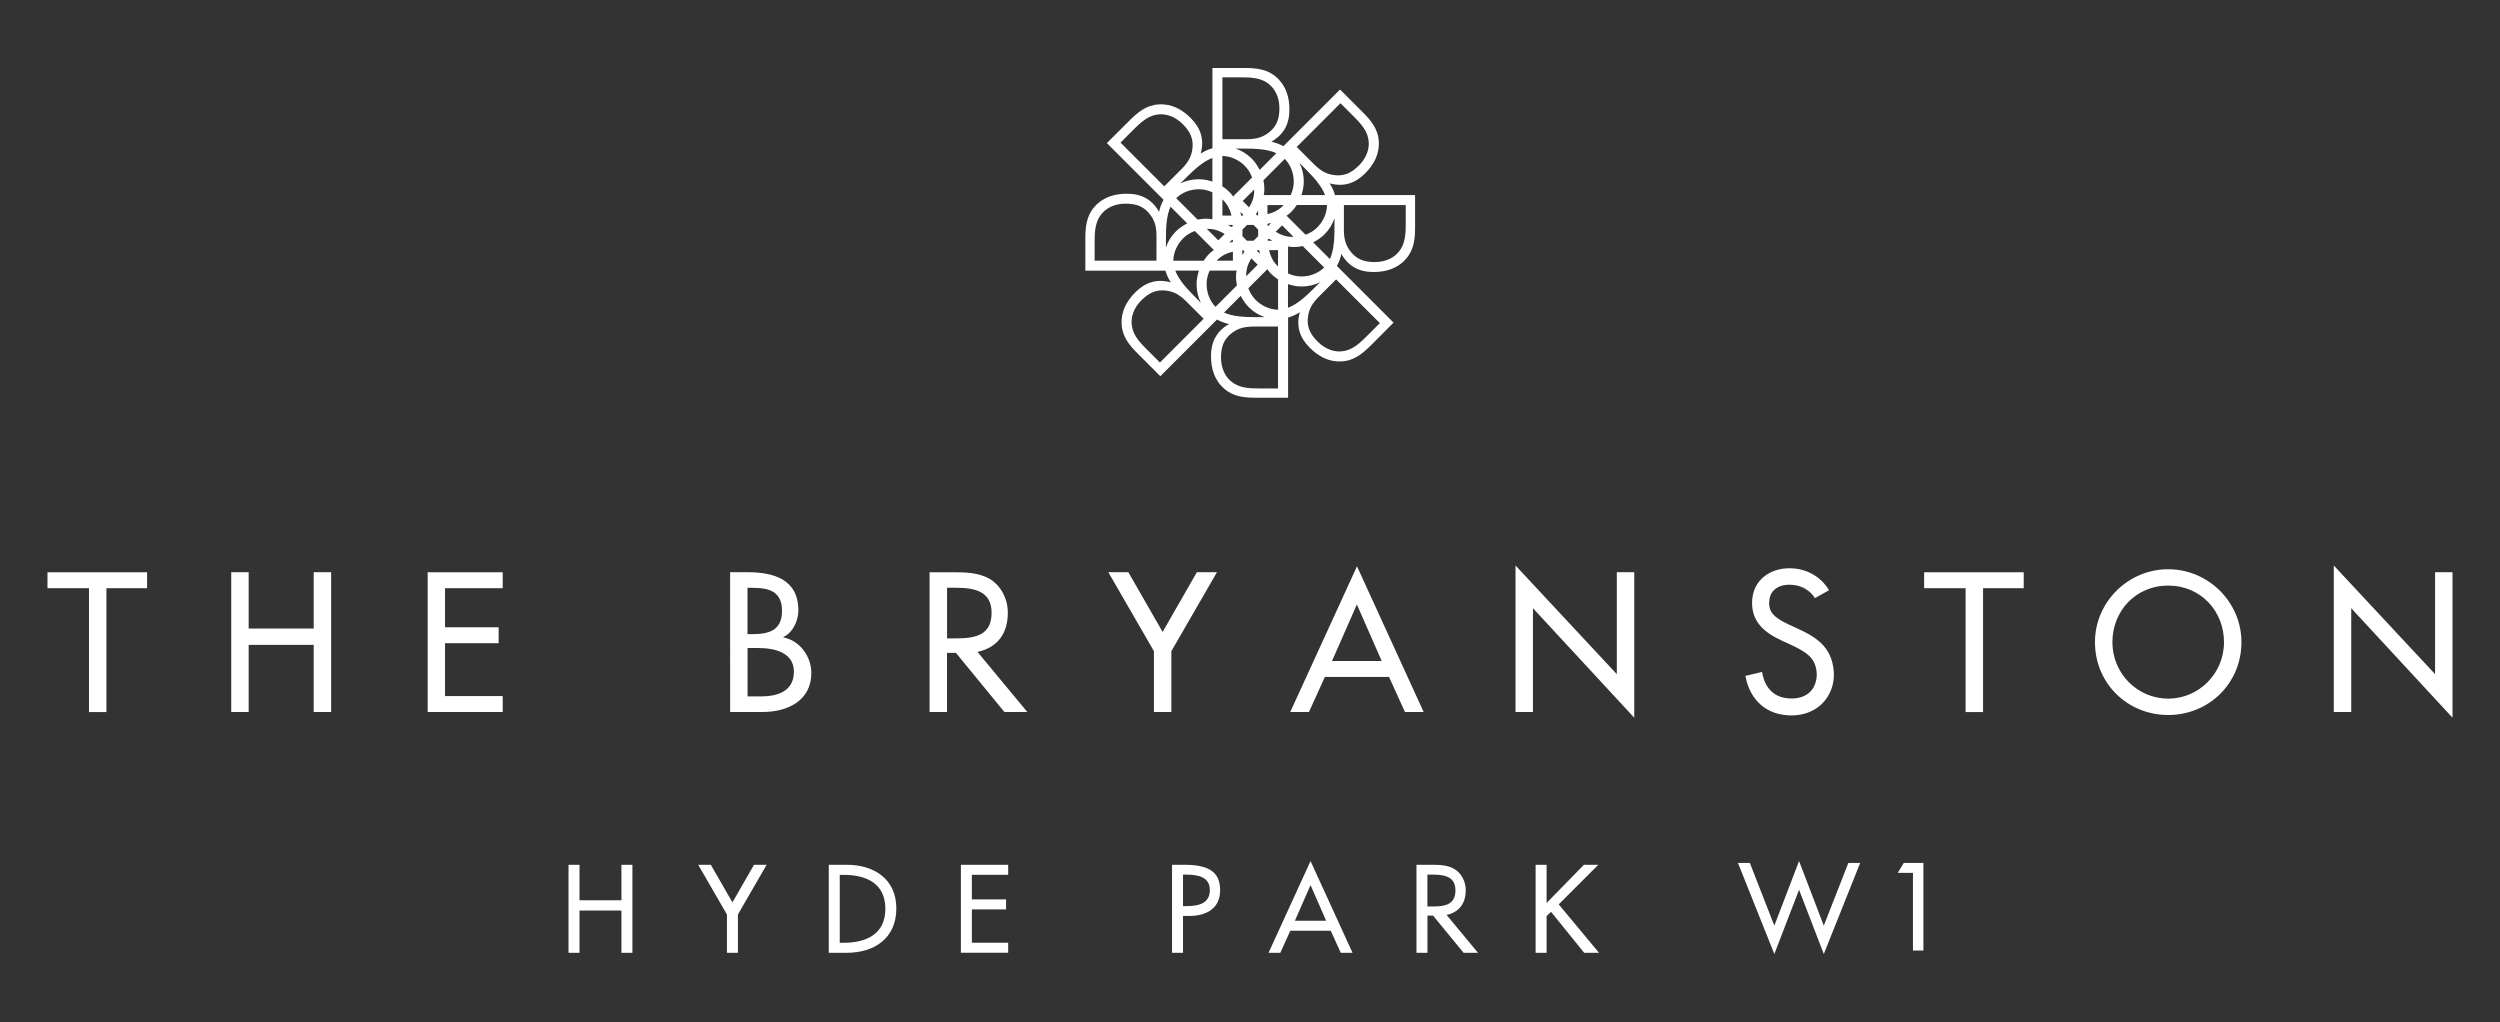 <?xml version="1.0" encoding="utf-8"?>
<!-- Generator: Adobe Illustrator 23.0.3, SVG Export Plug-In . SVG Version: 6.00 Build 0)  -->
<svg version="1.1" id="Layer_1" xmlns="http://www.w3.org/2000/svg" xmlns:xlink="http://www.w3.org/1999/xlink" x="0px" y="0px"
	 viewBox="0 0 414.41 169.41" style="enable-background:new 0 0 414.41 169.41;" xml:space="preserve">
<rect x="0" y="0" width="414.41" height="169.41" fill="#333333" stroke="none"/>
<style type="text/css">
	.st0{fill:#FFFFFF;}
</style>
<path class="st0" d="M159.28,143.35h7.84v1.66h-6.02v4.08h5.67v1.66h-5.67v5.52h6.02v1.66h-7.84V143.35z M121.41,149.58l-3.58-6.23
	h-2.09l4.76,8.24v6.35h1.82v-6.35l4.76-8.24h-2.09L121.41,149.58z M52,104.19H41.22v-9.34h-2.89v23.17h2.89V106.9H52v11.12h2.89
	V94.85H52V104.19z M148.58,150.57c0,4.97-3.64,7.37-8.24,7.37h-2.96v-14.59h3.02C144.87,143.35,148.58,145.71,148.58,150.57z
	 M146.76,150.65c0-4.26-3.21-5.63-6.92-5.63h-0.64v11.26h0.64C143.55,156.28,146.76,154.88,146.76,150.65z M296.67,115.78
	c-3.33-0.14-4.34-2.73-4.58-4.4l-2.76,0.66c0.55,3.15,2.69,6.35,7.22,6.54c0.14,0.01,0.27,0.01,0.4,0.01c2.64,0,4.27-1.1,5.19-2.05
	c1.32-1.37,1.99-3.3,1.83-5.27c-0.34-4.22-3.13-5.8-6.46-7.29c-2.84-1.27-4.25-2.08-4.25-4.01c0-0.84,0.26-1.6,0.74-2.09
	c0.68-0.7,1.64-0.98,2.76-0.95c2.75,0.08,3.88,1.87,4.08,2.22l2.35-1.31c-0.97-1.71-3.16-3.56-6.36-3.64
	c-1.9-0.05-3.61,0.56-4.79,1.71c-1.06,1.03-1.61,2.43-1.61,4.06c0,4.02,3.41,5.55,5.89,6.66c3.19,1.43,4.62,2.42,4.82,4.87
	c0.09,1.13-0.29,2.37-1.03,3.13C299.34,115.44,298.11,115.85,296.67,115.78z M70.89,118.02h12.44v-2.64h-9.56v-8.76h8.89v-2.64
	h-8.89V97.5h9.56v-2.64H70.89V118.02z M103.01,149.23h-6.95v-5.88h-1.82v14.59h1.82v-7h6.95v7h1.82v-14.59h-1.82V149.23z
	 M134.49,111.54c0,4.64-3.97,6.48-8.05,6.48h-5.41V94.85h2.83c4.36,0,8.48,1.14,8.48,6.36c0,1.69-0.92,3.66-2.49,4.39v0.06
	C132.58,106.16,134.49,108.84,134.49,111.54z M123.91,105.12h0.74c2.73,0,4.98-0.55,4.98-3.87c0-3.26-2.21-3.81-4.92-3.81h-0.8
	V105.12z M131.6,111.35c0-3.26-3.32-3.93-5.9-3.93h-1.78v8.02h2.21C128.8,115.44,131.6,114.64,131.6,111.35z M162.03,108.06
	l8.26,9.96h-3.8l-8.03-9.8h-1.48v9.8h-2.89V94.86h3.82c2.06,0,4.27,0.03,6.11,1.08c1.94,1.14,3.04,3.39,3.04,5.6
	C167.07,104.94,165.42,107.33,162.03,108.06z M158.49,105.82c3.23,0,5.88-0.55,5.88-4.24c0-3.62-2.86-4.15-5.98-4.15h-1.4v8.39
	H158.49z M7.87,97.5h6.88v20.53h2.89V97.5h6.74v-2.64H7.87V97.5z M318.95,97.5h6.88v20.53h2.89V97.5h6.74v-2.64h-16.51V97.5z
	 M314.58,144.69h2.52v12.87h1.73v-14.52h-3.25L314.58,144.69z M302.32,153.44l-4.1-10.71l-4.1,10.71l-4.06-10.4h-1.97l6.03,15.1
	l4.1-10.65l4.1,10.65l6.03-15.1h-1.96L302.32,153.44z M403.65,94.85v16.9l-16.79-18.01v24.28h2.89v-17.2l16.79,18.15V94.85H403.65z
	 M371.55,106.44c0,6.88-5.44,12.08-12.14,12.08c-6.7,0-12.14-5.19-12.14-12.08c0-6.64,5.5-12.08,12.14-12.08
	C366.05,94.36,371.55,99.8,371.55,106.44z M368.66,106.44c0-5.1-3.81-9.37-9.25-9.37c-5.44,0-9.25,4.27-9.25,9.37
	c0,5.29,4.24,9.37,9.25,9.37C364.42,115.81,368.66,111.72,368.66,106.44z M268.01,111.75l-16.79-18.01v24.28h2.89v-17.2l16.79,18.15
	V94.85h-2.89V111.75z M213.5,65.93h-5.21c-1.97,0-3.83-0.14-5.38-1.52c-1.59-1.38-2.17-3.31-2.17-5.38c0-2.38,0.93-4.14,3-5.32
	c-0.73-0.15-1.4-0.41-2.01-0.74l-9.39,9.39l-3.68-3.68c-1.39-1.39-2.61-2.81-2.73-4.88c-0.15-2.1,0.8-3.88,2.27-5.35
	c1.68-1.68,3.59-2.27,5.88-1.64c-0.41-0.62-0.7-1.28-0.89-1.94h-13.28v-5.21c0-1.97,0.14-3.83,1.52-5.38
	c1.38-1.59,3.31-2.17,5.38-2.17c2.38,0,4.14,0.93,5.32,3c0.15-0.73,0.41-1.39,0.74-2l-9.39-9.39l3.69-3.68
	c1.39-1.39,2.81-2.61,4.88-2.73c2.1-0.15,3.88,0.8,5.34,2.27c1.68,1.68,2.27,3.59,1.64,5.88c0.62-0.41,1.28-0.7,1.95-0.89V11.27
	h5.21c1.97,0,3.83,0.14,5.38,1.52c1.59,1.38,2.17,3.31,2.17,5.38c0,2.38-0.93,4.14-3,5.32c0.73,0.15,1.39,0.41,2,0.74l9.39-9.39
	l3.69,3.69c1.39,1.39,2.61,2.81,2.73,4.88c0.15,2.1-0.8,3.88-2.27,5.34c-1.68,1.68-3.59,2.27-5.88,1.64
	c0.41,0.62,0.7,1.28,0.89,1.94h13.28v5.21c0,1.97-0.14,3.83-1.52,5.38c-1.38,1.59-3.31,2.17-5.38,2.17c-2.38,0-4.14-0.93-5.32-3
	c-0.15,0.73-0.41,1.39-0.74,2l9.39,9.39l-3.68,3.69c-1.39,1.39-2.81,2.61-4.88,2.73c-2.1,0.15-3.88-0.8-5.34-2.27
	c-1.68-1.68-2.27-3.59-1.64-5.88c-0.62,0.41-1.28,0.7-1.94,0.89V65.93z M223.73,41.51c1.07,1.48,2.38,1.93,4.18,1.93
	c1.69,0,3.35-0.66,4.28-2.14c0.83-1.31,0.83-2.93,0.83-4.45v-2.86h-10.25v2.86C222.76,38.61,222.66,40.03,223.73,41.51z
	 M190.74,35.69c-1.07-1.48-2.38-1.93-4.18-1.93c-1.69,0-3.35,0.66-4.28,2.14c-0.83,1.31-0.83,2.93-0.83,4.45v2.86h10.25v-2.86
	C191.71,38.59,191.82,37.17,190.74,35.69z M217.79,47.81l1.03-1.03c-0.9,0.45-1.92,0.71-3.03,0.71c-0.8,0-1.56-0.15-2.29-0.39v3.92
	C215.12,50.41,216.62,48.98,217.79,47.81z M215.72,45.83c1.4,0,2.79-0.52,3.78-1.49l-3.55-3.55c-0.61,0.12-1.24,0.19-1.9,0.14
	c-0.19-0.02-0.36-0.05-0.54-0.08v4.47C214.18,45.63,214.92,45.83,215.72,45.83z M219.45,48.34c-1.24,1.25-2.32,2.17-2.61,3.98
	c-0.29,1.81,0.32,3.05,1.59,4.32c1.2,1.2,2.83,1.9,4.54,1.51c1.51-0.34,2.66-1.49,3.73-2.56l2.03-2.03l-7.25-7.25L219.45,48.34z
	 M219.57,38.83c-0.57,0.57-1.21,0.99-1.89,1.34l2.77,2.77c0.71-1.57,0.76-3.64,0.76-5.3v-1.46
	C220.89,37.14,220.35,38.05,219.57,38.83z M214.95,24.36l2.03,2.03c1.24,1.24,2.17,2.32,3.98,2.61c1.81,0.29,3.05-0.32,4.32-1.59
	c1.19-1.19,1.9-2.83,1.51-4.54c-0.34-1.51-1.49-2.66-2.56-3.73l-2.03-2.03L214.95,24.36z M216.12,30.05c0,0.8-0.15,1.56-0.39,2.29
	h3.92c-0.61-1.61-2.04-3.11-3.21-4.29l-1.03-1.03C215.86,27.92,216.12,28.93,216.12,30.05z M214.95,33.99
	c-0.34,0.52-0.74,1.01-1.24,1.44c-0.15,0.12-0.29,0.23-0.44,0.33l3.15,3.15c0.7-0.26,1.36-0.64,1.93-1.21
	c0.99-0.99,1.61-2.34,1.62-3.72H214.95z M209.43,29.89c0.12,0.61,0.19,1.24,0.14,1.9c-0.02,0.19-0.06,0.36-0.09,0.55h4.47
	c0.31-0.68,0.51-1.41,0.51-2.22c0-1.4-0.52-2.79-1.49-3.78L209.43,29.89z M210.13,39.75c0,0.05,0.01,0.1,0.01,0.16h0.77
	c-0.19-0.12-0.39-0.23-0.58-0.36L210.13,39.75z M210.21,37.47l0.5-0.5c-0.2,0.05-0.41,0.09-0.61,0.12v0.26
	C210.14,37.4,210.17,37.44,210.21,37.47z M211.91,34.74c0.33-0.22,0.62-0.48,0.89-0.75h-2.7v1.5
	C210.73,35.35,211.34,35.12,211.91,34.74z M206.28,24.63h-1.46c0.95,0.32,1.86,0.86,2.65,1.64c0.57,0.57,0.99,1.21,1.34,1.89
	l2.77-2.77C210.01,24.68,207.95,24.63,206.28,24.63z M206.7,39.91c0.05,0,0.1,0,0.15,0h0.95c0.03-0.03,0.06-0.07,0.1-0.1l0.66-0.67
	c0-0.05,0-0.1,0-0.15v-0.94c-0.03-0.03-0.07-0.06-0.11-0.1l-0.66-0.66c-0.05,0-0.1,0-0.14,0h-0.94c-0.03,0.04-0.06,0.07-0.1,0.11
	l-0.66,0.66c0,0.05,0,0.1,0,0.15v0.94c0.04,0.03,0.07,0.06,0.1,0.1L206.7,39.91z M206.09,41.49c-0.05,0-0.1,0.01-0.16,0.01v0.77
	c0.12-0.2,0.23-0.39,0.36-0.58L206.09,41.49z M205.61,35.13c0.05,0.2,0.09,0.41,0.12,0.61h0.26c0.04-0.04,0.08-0.08,0.11-0.12
	L205.61,35.13z M207.05,34.37c0.34-0.55,0.63-1.13,0.76-1.8c0.08-0.39,0.09-0.78,0.1-1.16L206,33.32L207.05,34.37z M208.39,35.71
	c0.05,0,0.11-0.01,0.16-0.01v-0.77c-0.12,0.2-0.23,0.39-0.36,0.58L208.39,35.71z M206.57,45.79l1.91-1.91l-1.05-1.05
	c-0.34,0.55-0.63,1.13-0.76,1.8C206.59,45.03,206.57,45.41,206.57,45.79z M208.86,42.08c-0.05-0.2-0.1-0.41-0.14-0.62h-0.25
	c-0.04,0.04-0.08,0.08-0.11,0.12L208.86,42.08z M202.63,23.07h2.86c1.76,0,3.18,0.11,4.66-0.97c1.48-1.07,1.93-2.38,1.93-4.17
	c0-1.69-0.66-3.35-2.14-4.28c-1.31-0.83-2.93-0.83-4.45-0.83h-2.86V23.07z M202.63,30.89c0.52,0.34,1.01,0.74,1.44,1.24
	c0.12,0.14,0.22,0.29,0.33,0.44l3.15-3.15c-0.26-0.7-0.64-1.36-1.21-1.93c-0.99-0.99-2.34-1.62-3.72-1.63V30.89z M204.38,40.09
	v-0.25c-0.04-0.04-0.08-0.08-0.12-0.11l-0.5,0.5C203.96,40.18,204.17,40.13,204.38,40.09z M202.56,42.46
	c-0.33,0.22-0.62,0.48-0.89,0.75h2.7v-1.49C203.75,41.87,203.13,42.08,202.56,42.46z M204.14,37.65l0.21-0.2
	c0-0.05-0.01-0.1-0.01-0.16h-0.77C203.75,37.41,203.95,37.52,204.14,37.65z M202.63,35.74h1.5c-0.14-0.63-0.37-1.24-0.75-1.81
	c-0.22-0.33-0.48-0.62-0.75-0.89V35.74z M200.04,37.93l1.91,1.91l1.05-1.05c-0.55-0.34-1.13-0.63-1.8-0.76
	C200.81,37.95,200.43,37.93,200.04,37.93z M200.42,36.27c0.19,0.02,0.36,0.05,0.55,0.08v-4.47c-0.68-0.31-1.41-0.51-2.22-0.51
	c-1.4,0-2.79,0.51-3.78,1.48l3.55,3.55C199.13,36.29,199.76,36.22,200.42,36.27z M196.68,29.39l-1.03,1.03
	c0.9-0.45,1.92-0.71,3.03-0.71c0.8,0,1.56,0.15,2.29,0.39v-3.92C199.36,26.79,197.86,28.22,196.68,29.39z M195.02,28.86
	c1.25-1.24,2.32-2.17,2.61-3.98c0.29-1.81-0.32-3.05-1.59-4.32c-1.2-1.19-2.83-1.9-4.54-1.51c-1.51,0.34-2.66,1.49-3.73,2.56
	l-2.03,2.03l7.25,7.25L195.02,28.86z M194.91,38.37c0.57-0.57,1.21-0.99,1.89-1.34l-2.77-2.77c-0.71,1.57-0.76,3.64-0.76,5.3v1.46
	C193.59,40.06,194.12,39.16,194.91,38.37z M199.52,52.84l-2.03-2.03c-1.24-1.24-2.17-2.32-3.98-2.61c-1.8-0.29-3.05,0.32-4.32,1.59
	c-1.2,1.19-1.9,2.83-1.51,4.54c0.34,1.51,1.49,2.66,2.56,3.73l2.03,2.03L199.52,52.84z M198.35,47.15c0-0.8,0.15-1.56,0.39-2.29
	h-3.92c0.61,1.61,2.04,3.11,3.21,4.29l1.03,1.04C198.62,49.29,198.35,48.27,198.35,47.15z M199.53,43.21
	c0.34-0.52,0.74-1.01,1.24-1.44c0.14-0.12,0.29-0.23,0.44-0.33l-3.15-3.15c-0.7,0.26-1.36,0.64-1.93,1.21
	c-0.99,0.99-1.62,2.34-1.63,3.72H199.53z M205.04,47.31c-0.12-0.61-0.19-1.24-0.14-1.9c0.02-0.19,0.06-0.37,0.09-0.55h-4.47
	c-0.31,0.68-0.51,1.41-0.51,2.22c0,1.4,0.51,2.79,1.48,3.78L205.04,47.31z M208.19,52.57h1.46c-0.95-0.32-1.86-0.86-2.64-1.64
	c-0.57-0.57-0.99-1.21-1.34-1.89l-2.77,2.77C204.46,52.52,206.53,52.57,208.19,52.57z M211.85,54.13h-2.86
	c-1.76,0-3.18-0.1-4.66,0.97c-1.48,1.07-1.93,2.38-1.93,4.18c0,1.69,0.65,3.35,2.14,4.28c1.31,0.83,2.93,0.83,4.45,0.83h2.86V54.13z
	 M211.85,46.31c-0.52-0.35-1.01-0.74-1.44-1.24c-0.12-0.15-0.23-0.29-0.33-0.44l-3.15,3.15c0.26,0.7,0.64,1.36,1.21,1.93
	c0.99,0.99,2.34,1.62,3.72,1.63V46.31z M211.85,41.46h-1.48c0.15,0.63,0.35,1.25,0.73,1.82c0.22,0.33,0.48,0.61,0.75,0.89V41.46z
	 M213.27,39.17c0.39,0.08,0.78,0.09,1.16,0.1l-1.91-1.91l-1.05,1.05C212.02,38.75,212.6,39.04,213.27,39.17z M198.4,94.85l-5.68,9.9
	l-5.68-9.9h-3.32l7.56,13.09v10.08h2.89v-10.08l7.56-13.09H198.4z M217.24,142.73l6.96,15.21h-1.95l-1.66-3.66h-6.7l-1.66,3.66
	h-1.95L217.24,142.73z M219.83,152.62l-2.59-5.9l-2.59,5.9H219.83z M202.25,147.57c0,3.08-2.34,4.26-5.11,4.26h-1.04v6.11h-1.82
	v-14.59h2.09C200.86,143.35,202.25,144.9,202.25,147.57z M200.55,147.53c0-2.28-2.17-2.55-3.97-2.55h-0.48v5.22h0.58
	C198.54,150.2,200.55,149.85,200.55,147.53z M264.94,143.35h-2.38l-6.19,6.33v-6.33h-1.82v14.59h1.82v-6.09l0.74-0.7l5.49,6.79h2.46
	l-6.68-8.03L264.94,143.35z M239.79,151.66l5.21,6.28h-2.39l-5.06-6.17h-0.93v6.17h-1.82v-14.59h2.41c1.29,0,2.69,0.02,3.85,0.68
	c1.22,0.72,1.91,2.14,1.91,3.53C242.96,149.7,241.92,151.21,239.79,151.66z M237.56,150.26c2.03,0,3.7-0.35,3.7-2.67
	c0-2.28-1.8-2.61-3.77-2.61h-0.88v5.28H237.56z M235.99,118.02h-3.1l-2.64-5.81h-10.63l-2.64,5.81h-3.1l11.06-24.15L235.99,118.02z
	 M229.04,109.57l-4.12-9.37l-4.12,9.37H229.04z"/>
</svg>
